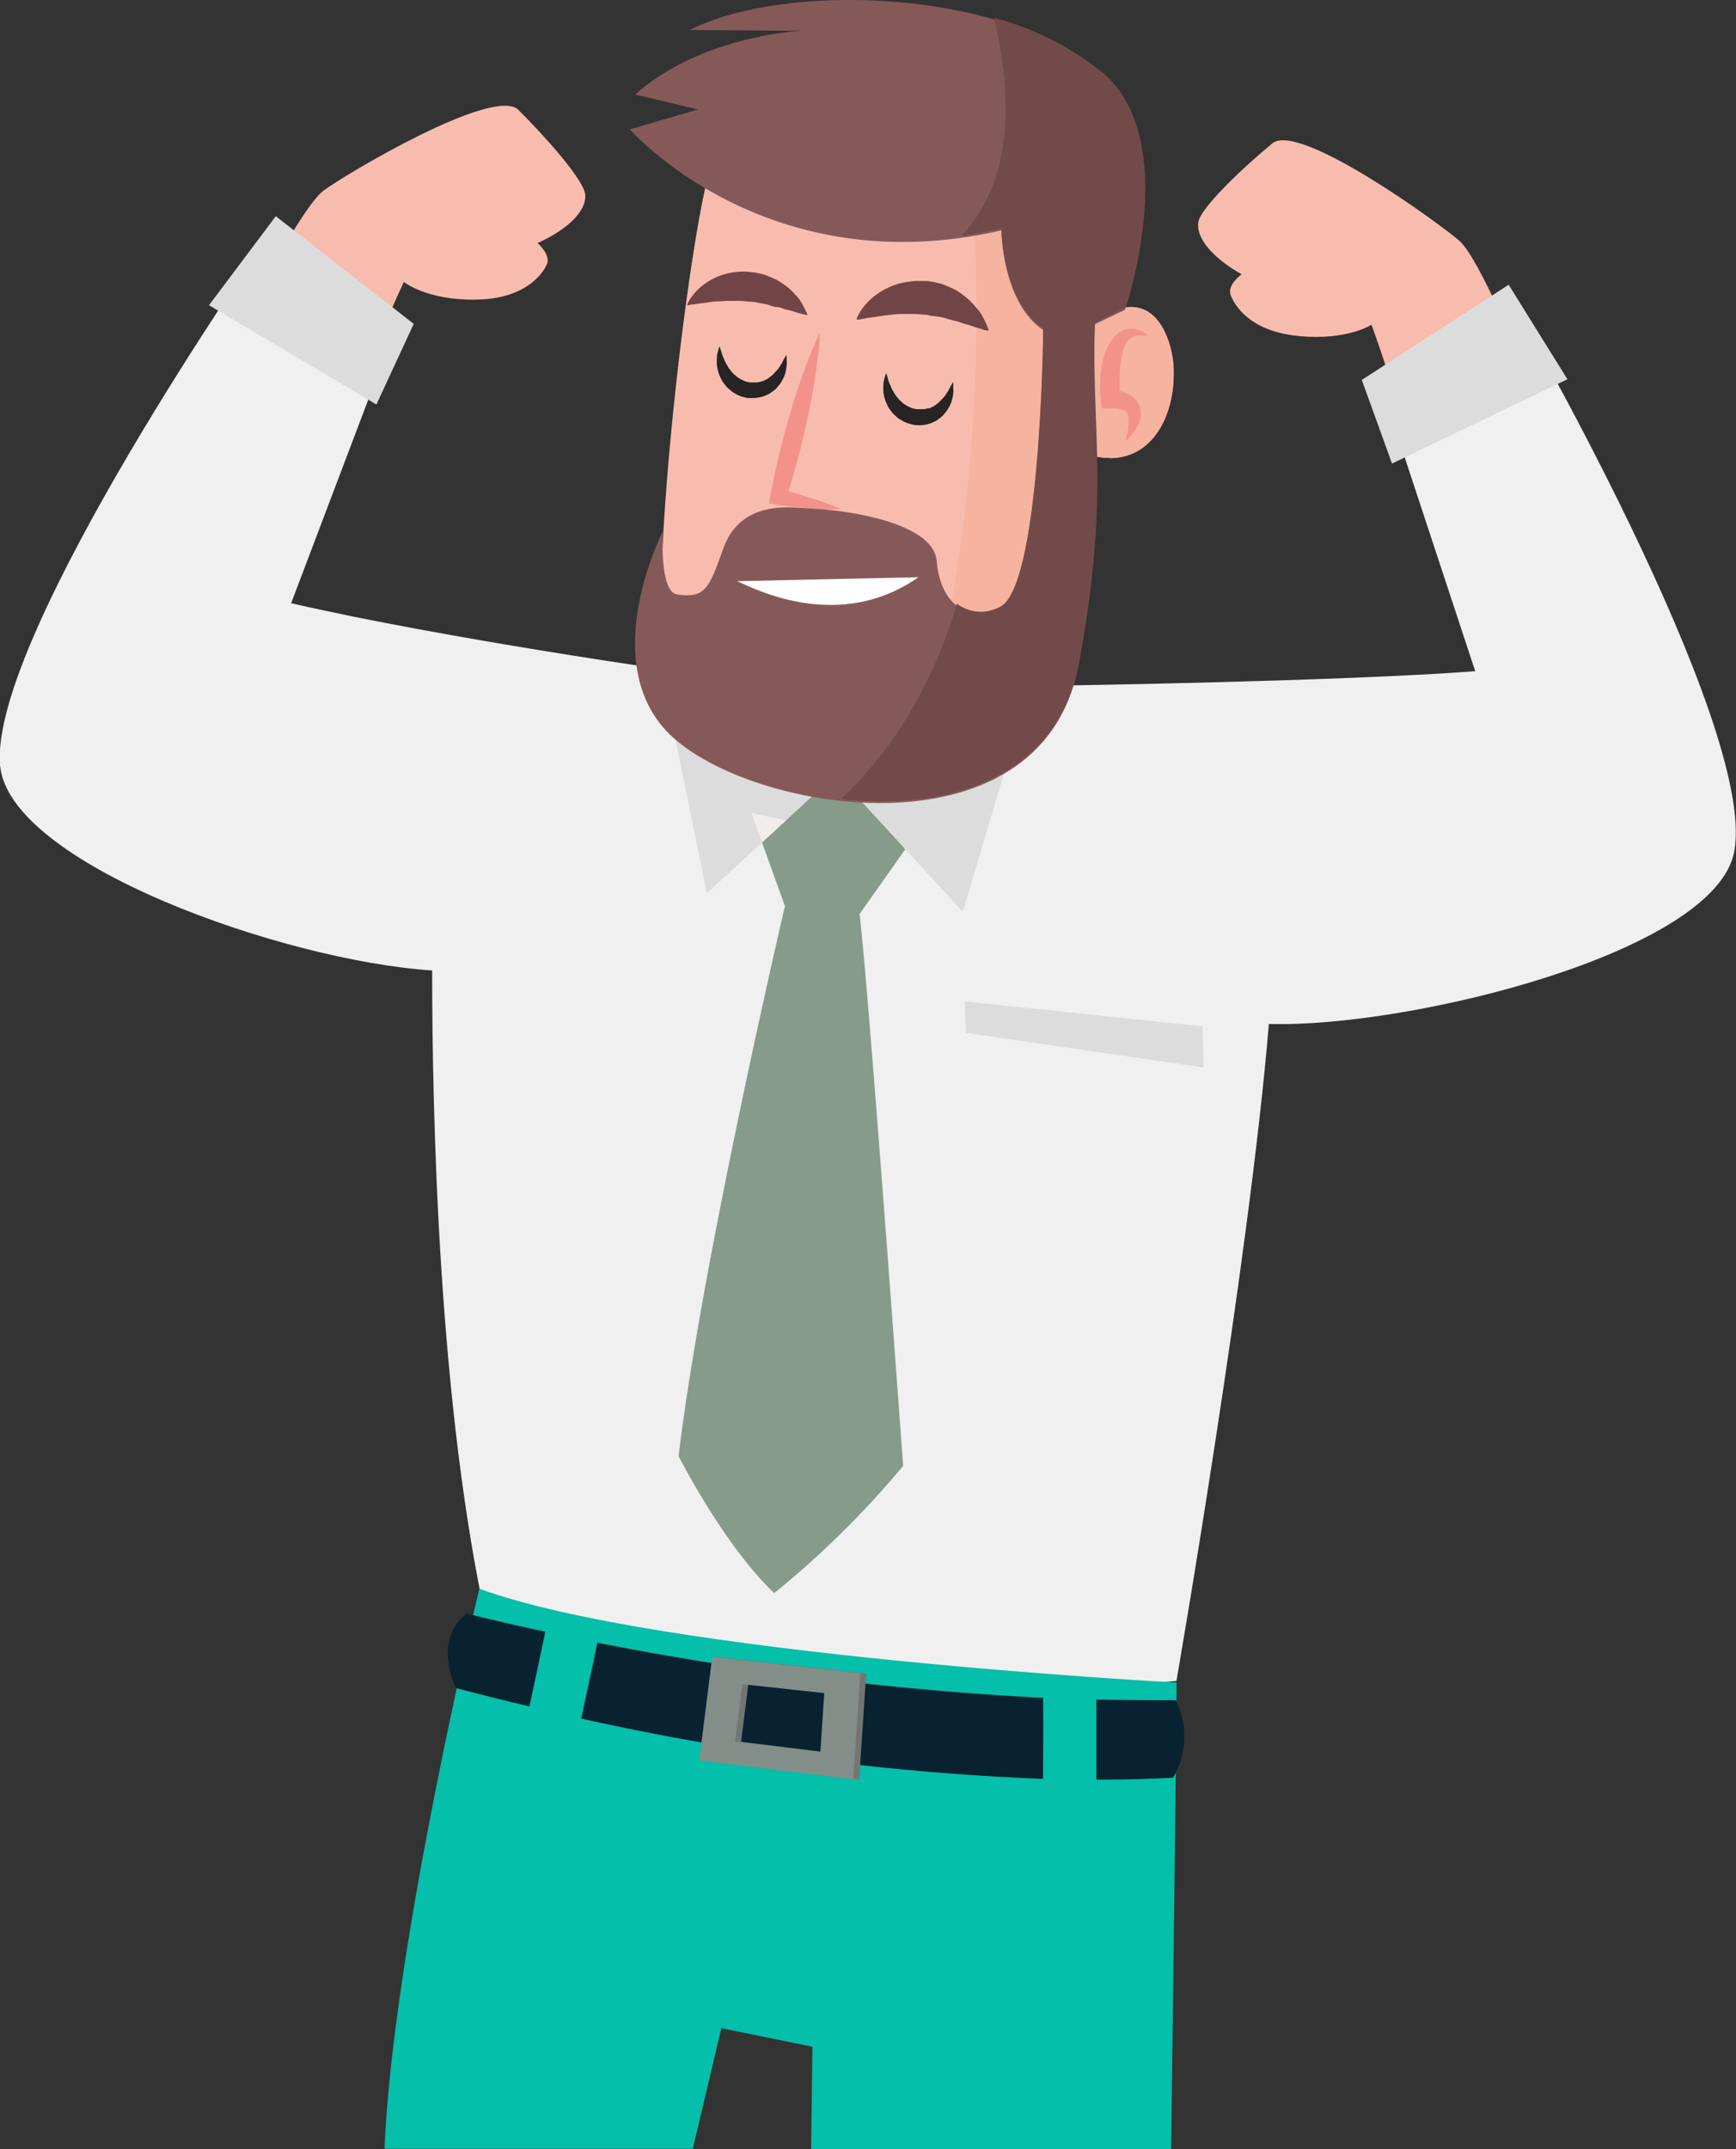 <?xml version="1.0" encoding="UTF-8"?> <svg xmlns="http://www.w3.org/2000/svg" xmlns:xlink="http://www.w3.org/1999/xlink" viewBox="0 0 203.58 251.9"><rect x="0" y="0" width="203.58" height="251.9" fill="#333333" stroke="none"/><defs><style>.cls-1{fill:none;}.cls-2{fill:#f8bcaf;}.cls-3{fill:#f0f0f0;}.cls-4{fill:#869b8a;}.cls-5{fill:#dcdcdc;}.cls-6{fill:#d9d7d4;}.cls-7{fill:#f6b3a0;}.cls-8{fill:#272423;}.cls-9{fill:#714545;}.cls-10{fill:#f2928a;}.cls-11{fill:#865959;}.cls-12{fill:#724a4a;}.cls-13{fill:#fff;}.cls-14{clip-path:url(#clip-path);}.cls-15{fill:#efeeeb;}.cls-16{fill:#04bfa9;}.cls-17{fill:#082231;}.cls-18{fill:#727673;}.cls-19{fill:#848e88;}</style><clipPath id="clip-path"><path class="cls-1" d="M87.75,94.27l4.3,11.93s-9.76,41.64-12.47,64.46c0,0,5.23,10.34,11.21,16.06a109.39,109.39,0,0,0,15.12-14.91s-4.06-56.17-5.11-64.68L108.66,96,97.82,91Z"></path></clipPath></defs><title>greeny-improve-man-mobile</title><g id="Layer_2" data-name="Layer 2"><g id="Layer_1-2" data-name="Layer 1"><path class="cls-2" d="M178.63,42.9s-5.15-12.63-7.48-14.67-18.82-14-21.94-11.43-8.44,7.5-8.69,9.27,1.53,4.06,5.08,6.08c0,0-1.74,1.25-1.28,2.44s2.2,4.22,7.94,4.79,8.57-1.32,8.57-1.32,3.37,9,4.27,14.81S181,47.94,181,47.94Z"></path><path class="cls-2" d="M29.2,36.35s6.24-12.13,8.73-14,20-12.3,22.86-9.47,7.75,8.21,7.85,10-1.88,3.92-5.6,5.61c0,0,1.63,1.4,1.07,2.55s-2.56,4-8.33,4.08-8.42-2.07-8.42-2.07-4.15,8.71-5.54,14.38-15.41-6.3-15.41-6.3Z"></path><path class="cls-3" d="M177.13,35l-15.52,9.15L173,78.67c-15.93,1.19-48.1,1.67-48.1,1.67L79.92,78.76S52.48,74.91,34.14,70.7L46.54,38,31.08,28.22S-1.19,74.45,0,89.63c.94,11.62,33.39,23,50.68,24.11,0,16.46.7,51.18,6.53,77.09,0,0,35.93,10.65,80.75,6.18,0,0,8.53-49.08,10.84-77,16.42.49,52.57-8.41,54.59-20.3C206,84.65,177.13,35,177.13,35"></path><path class="cls-4" d="M87.75,94.27l4.3,11.93s-9.76,41.64-12.47,64.46c0,0,5.22,10.34,11.21,16.06a109.39,109.39,0,0,0,15.12-14.91s-4.06-56.17-5.11-64.68L108.66,96,97.82,91,87.75,94.27"></path><polygon class="cls-5" points="159.7 44.53 176.92 33.37 183.81 44.45 163.24 54.33 159.7 44.53"></polygon><polygon class="cls-5" points="48.52 37.96 32.34 25.34 24.51 35.77 44.14 47.41 48.52 37.96"></polygon><polygon class="cls-5" points="77.64 78.94 82.89 104.69 97.82 90.96 77.64 78.94"></polygon><polygon class="cls-5" points="120.67 80.82 112.9 106.86 98.65 91.36 120.67 80.82"></polygon><path class="cls-2" d="M101,18.2S86,8.43,82.94,21,74.8,80.28,79.2,82.07s39.42,18.34,43.51-6.91a196.47,196.47,0,0,0,1.86-46.47S116.07,21.44,101,18.2"></path><path class="cls-2" d="M128.2,37.82s4.69-4.07,7.68-.12c3.73,4.91,1.65,17.77-7.59,15.76L128.2,38"></path><path class="cls-6" d="M89.69,86.11c-5.13-1.66-9.18-3.51-10.49-4h0c1.31.53,5.36,2.38,10.49,4m-10.5-4h0m0,0h0m0,0h0m0,0h0m0,0h0m0,0h0m0,0h0m0,0h0m0,0h0"></path><path class="cls-7" d="M105.56,89a53.63,53.63,0,0,1-15.87-2.93c-5.13-1.66-9.18-3.51-10.49-4h0v.06h0v.42h0c-.67-.35-1.11-1.8-1.37-4,5,1.7,11.26,3.33,17.07,3.33,8.15,0,15.41-3.2,17.14-13.89a200.33,200.33,0,0,0,2-45,47.51,47.51,0,0,1,10.6,6.26s.6,5.76.6,14.85a201.41,201.41,0,0,1-2.46,31.62c-1.73,10.69-9,13.88-17.15,13.88"></path><path class="cls-7" d="M130.16,53.67a8.37,8.37,0,0,1-1.87-.21l-.09-15.64A7.92,7.92,0,0,1,132.63,36a3.93,3.93,0,0,1,3.25,1.73,10.43,10.43,0,0,1,1.76,6.18c0,4.73-2.39,9.79-7.48,9.79"></path><path class="cls-8" d="M92.25,41.57s0,.22,0,.61a3.23,3.23,0,0,1,0,.69,9.49,9.49,0,0,1-.19,1,6.9,6.9,0,0,1-.53,1.05l-.42.52a2.73,2.73,0,0,1-.54.46l-.3.22-.34.16a2.71,2.71,0,0,1-.74.26,4.07,4.07,0,0,1-.78.11c-.27,0-.54,0-.8,0l-.77-.21a5.71,5.71,0,0,1-.7-.35,3.36,3.36,0,0,1-.6-.45l-.28-.25a3.11,3.11,0,0,1-.23-.28,4.21,4.21,0,0,1-.4-.57c-.1-.2-.19-.4-.27-.59a5.38,5.38,0,0,1-.29-1.13,7.35,7.35,0,0,1,0-.95,2.65,2.65,0,0,1,.13-.71,5.5,5.5,0,0,1,.18-.58s.08.22.19.58a4.37,4.37,0,0,0,.2.62c.11.23.2.49.33.75l.23.38a1.51,1.51,0,0,0,.25.39c.1.11.2.24.29.36s.24.22.35.33l.18.16.2.13a3.38,3.38,0,0,0,.41.24c.15.06.29.14.44.19l.46.11.46,0c.16,0,.31,0,.46,0a2.18,2.18,0,0,0,.44-.11l.23-.06.2-.1a2.56,2.56,0,0,0,.4-.22l.37-.28c.23-.19.42-.44.63-.64s.31-.44.46-.64.23-.43.33-.6c.18-.33.31-.52.31-.52"></path><path class="cls-8" d="M111.78,44.81a4.65,4.65,0,0,1,0,.61,3.16,3.16,0,0,1,0,.69c0,.28-.11.6-.2,1a6.8,6.8,0,0,1-.52,1l-.42.52a3.45,3.45,0,0,1-.54.46l-.3.22-.35.16a2.65,2.65,0,0,1-.73.26,4.18,4.18,0,0,1-.79.11c-.26,0-.53,0-.8-.05l-.76-.21a5.71,5.71,0,0,1-.7-.35,2.75,2.75,0,0,1-.61-.45l-.28-.25a2.09,2.09,0,0,1-.22-.28,5.34,5.34,0,0,1-.41-.56c-.09-.21-.19-.41-.27-.6a4.66,4.66,0,0,1-.28-1.13,6,6,0,0,1,0-.95,2.92,2.92,0,0,1,.13-.7c.11-.39.19-.59.19-.59s.08.22.18.58a5.47,5.47,0,0,0,.2.62c.11.23.21.49.33.75l.23.38a2.34,2.34,0,0,0,.25.39c.11.12.2.24.3.36a3.68,3.68,0,0,0,.35.33l.17.16.21.13a2.75,2.75,0,0,0,.41.24c.15.06.29.14.43.19l.46.11.47,0c.15,0,.3,0,.45,0a1.74,1.74,0,0,0,.45-.11l.22,0,.2-.11a3.23,3.23,0,0,0,.41-.22l.36-.28c.24-.19.42-.43.63-.63s.32-.45.47-.65.23-.43.33-.59c.18-.34.3-.53.3-.53"></path><path class="cls-9" d="M100.44,37.45a.8.8,0,0,1,.07-.21,4.1,4.1,0,0,1,.28-.56,6.23,6.23,0,0,1,.54-.79,7.82,7.82,0,0,1,.86-.89,6.3,6.3,0,0,1,.55-.45c.2-.15.41-.28.64-.43a5.41,5.41,0,0,1,.72-.37,6.26,6.26,0,0,1,.79-.34,7.83,7.83,0,0,1,1.78-.4,5,5,0,0,1,1-.08l1,0a11.8,11.8,0,0,1,1.86.38,15.72,15.72,0,0,1,1.66.74c.48.31.93.65,1.34,1a10.91,10.91,0,0,1,1,1.06c.14.18.28.34.4.5a4.41,4.41,0,0,1,.3.5c.18.32.31.61.42.85a4.47,4.47,0,0,1,.23.56,2,2,0,0,1,.07.21l-.22,0c-.14,0-.35-.07-.59-.15s-.54-.15-.85-.26a10.15,10.15,0,0,0-1-.32c-.38-.1-.76-.26-1.16-.36s-.83-.2-1.24-.34-.86-.16-1.28-.26c-.21,0-.43,0-.64-.08a2.74,2.74,0,0,0-.64-.08,11.17,11.17,0,0,0-1.29-.08c-.21,0-.43,0-.64,0l-.64,0c-.43,0-.85.05-1.26.09s-.82.09-1.2.15-.73.12-1.06.16-.63.09-.87.14-.45.08-.59.11l-.21,0"></path><path class="cls-9" d="M80.58,35.75a1.94,1.94,0,0,1,.07-.19,4.51,4.51,0,0,1,.27-.49,6.32,6.32,0,0,1,1.31-1.48,7.31,7.31,0,0,1,1.1-.76,8,8,0,0,1,1.38-.61,7.36,7.36,0,0,1,1.59-.34,7.52,7.52,0,0,1,1.71,0,9.49,9.49,0,0,1,1.67.33,13.36,13.36,0,0,1,1.49.64,13.85,13.85,0,0,1,1.23.84,9.21,9.21,0,0,1,.94.93,4.59,4.59,0,0,1,.66.88c.17.28.3.54.41.75a4.73,4.73,0,0,1,.29.69s-.29-.05-.74-.17c-.22-.06-.49-.12-.77-.22s-.61-.18-1-.27S91.54,36,91.17,36s-.76-.17-1.14-.29-.78-.14-1.17-.23-.79-.13-1.18-.14a11.89,11.89,0,0,0-1.19-.08c-.2,0-.4,0-.59,0a5.86,5.86,0,0,1-.59,0l-1.16.07c-.37,0-.74.06-1.08.11s-.67.09-1,.13l-.79.11c-.22,0-.41.06-.53.09l-.2,0"></path><path class="cls-10" d="M132,51.63q.12-.45.21-.87c.06-.29.1-.57.14-.84a5.14,5.14,0,0,0,0-.78l0-.34c0-.1-.06-.2-.1-.28a1.67,1.67,0,0,1-.13-.2l-.17-.14-.2-.11a2.58,2.58,0,0,1-.26-.08,1.17,1.17,0,0,0-.3-.05l-.32-.06h-.73l-.95-.06-.1-.93c0-.26,0-.49-.07-.73s0-.49,0-.74,0-.54,0-.81a11.12,11.12,0,0,1,.65-3.44,5.43,5.43,0,0,1,.32-.7,4.08,4.08,0,0,1,.43-.68,3.71,3.71,0,0,1,.58-.61,2.91,2.91,0,0,1,.75-.46,2.26,2.26,0,0,1,.84-.18,3,3,0,0,1,.8.09,3.06,3.06,0,0,1,.69.3,3.81,3.81,0,0,1,.58.41c-.24,0-.47,0-.69,0a3.22,3.22,0,0,0-.63,0,1.72,1.72,0,0,0-.54.18,1.38,1.38,0,0,0-.41.29,1.8,1.8,0,0,0-.3.37,2.2,2.2,0,0,0-.23.46,2.64,2.64,0,0,0-.17.52c-.06.17-.09.36-.14.55a18.85,18.85,0,0,0-.25,2.43c0,.42,0,.85,0,1.27v.63l0,.62-1.06-1,1,.14.53.17a2,2,0,0,1,.52.21,3.46,3.46,0,0,1,.52.32l.47.45a4.79,4.79,0,0,1,.33.58,4.37,4.37,0,0,1,.17.62c0,.2,0,.39,0,.59s-.07.35-.1.53a4.18,4.18,0,0,1-.4.91,4.29,4.29,0,0,1-.55.77,4.06,4.06,0,0,1-.66.65"></path><path class="cls-11" d="M117.43,27s.06,8.44,4.91,11.69c0,0-.26,30.54-5.13,32.69-4.07,1.8-7-1.06-7.36-5.58-.35-4.87-11.86-6.1-14.69-6.2-1.72,0-8.18-1.39-10.34,4.69-1.67,4.69-2.15,5.87-5.42,5.38-2.11-.32-1.67-7.39-1.67-7.39S70.17,77,78.07,85.59c8.74,9.54,44.05,15.74,48.4-7.64,3.72-20,1.41-27.32,1.89-39.93l3.55-1.7s6.76-19.58-2.68-27.66C117.29-1.57,91.59-2,80.9,3.52L94,3.61s-11.55.46-19.53,7.47l7.39,1.75-8,2.33S89.79,33.4,117.43,27"></path><path class="cls-12" d="M129.23,8.46A34,34,0,0,0,116.6,2.09c1.88,8.57,2.61,18.36-3.68,25.39l-.14.16c1.51-.22,3.06-.5,4.65-.87,0,0,.06,8.44,4.91,11.68,0,0-.26,30.55-5.13,32.7a4.66,4.66,0,0,1-5-.4c-2.46,8.58-7.2,17-13.61,22.91,12.22,1.32,25.37-2.23,27.92-15.91,3.72-20,1.41-27.32,1.89-39.93l3.55-1.7s6.76-19.58-2.68-27.66"></path><path class="cls-10" d="M96.14,39c0,.84-.1,1.68-.2,2.51s-.2,1.65-.32,2.47c-.24,1.64-.54,3.27-.89,4.89a98.38,98.38,0,0,1-2.54,9.57l-.73-1.15c1.22.32,2.43.69,3.64,1.07l1.8.62c.6.22,1.2.44,1.79.7-.65,0-1.28,0-1.92,0s-1.27-.06-1.9-.12c-1.27-.1-2.53-.22-3.78-.39L90.17,59l.19-1c.61-3.25,1.39-6.46,2.32-9.63.47-1.59,1-3.16,1.54-4.72.29-.78.58-1.56.9-2.33s.65-1.54,1-2.3"></path><path class="cls-13" d="M86.36,68.12c0-.34,11.07,6.74,21.34-.47Z"></path><g class="cls-14"><polygon class="cls-15" points="89.36 98.74 88.1 95.25 92.15 96.17 89.36 98.74"></polygon><polygon class="cls-15" points="106.17 99.54 106.17 99.54 105.99 99.35 106.26 99.41 106.17 99.54"></polygon></g><polygon class="cls-5" points="113.12 117.36 141.01 120.29 141.14 125.11 113.29 121.06 113.12 117.36"></polygon><path class="cls-16" d="M81.23,251.9l3.36-14.19,10.68,2.17-.15,12h42.22c.18-13.81.56-43.16.64-54.68,0,0-60.56-3.22-81.77-11,0,0-10.16,42-11.12,65.64h36.3"></path><path class="cls-17" d="M122.36,199a372.26,372.26,0,0,1-52.31-6.47c-.6,3-1.27,5.92-1.89,8.89a303.93,303.93,0,0,0,54.16,7.07c0-3.16.05-6.33,0-9.49"></path><path class="cls-17" d="M64,191.25c-5.87-1.25-9.28-2.14-9.28-2.14-4.11,3.22-1.23,8.74-1.23,8.74Q57.85,199,62.09,200c.61-2.92,1.26-5.84,1.86-8.76"></path><path class="cls-17" d="M137.8,199.27q-4.65,0-9.23-.08c0,3.13,0,6.26,0,9.39,5.82,0,9-.24,9-.24a9.56,9.56,0,0,0,.31-9.07"></path><path class="cls-18" d="M96.91,205.37l-10-1.23.84-6.72,9.62,1.05ZM84.23,194.23,82.7,206.36l18.06,2.21.82-12.44Z"></path><path class="cls-19" d="M96.2,205.33l-10-1.22.85-6.72,9.61,1.05ZM83.52,194.2,82,206.33l18.06,2.21.83-12.44Z"></path></g></g></svg> 